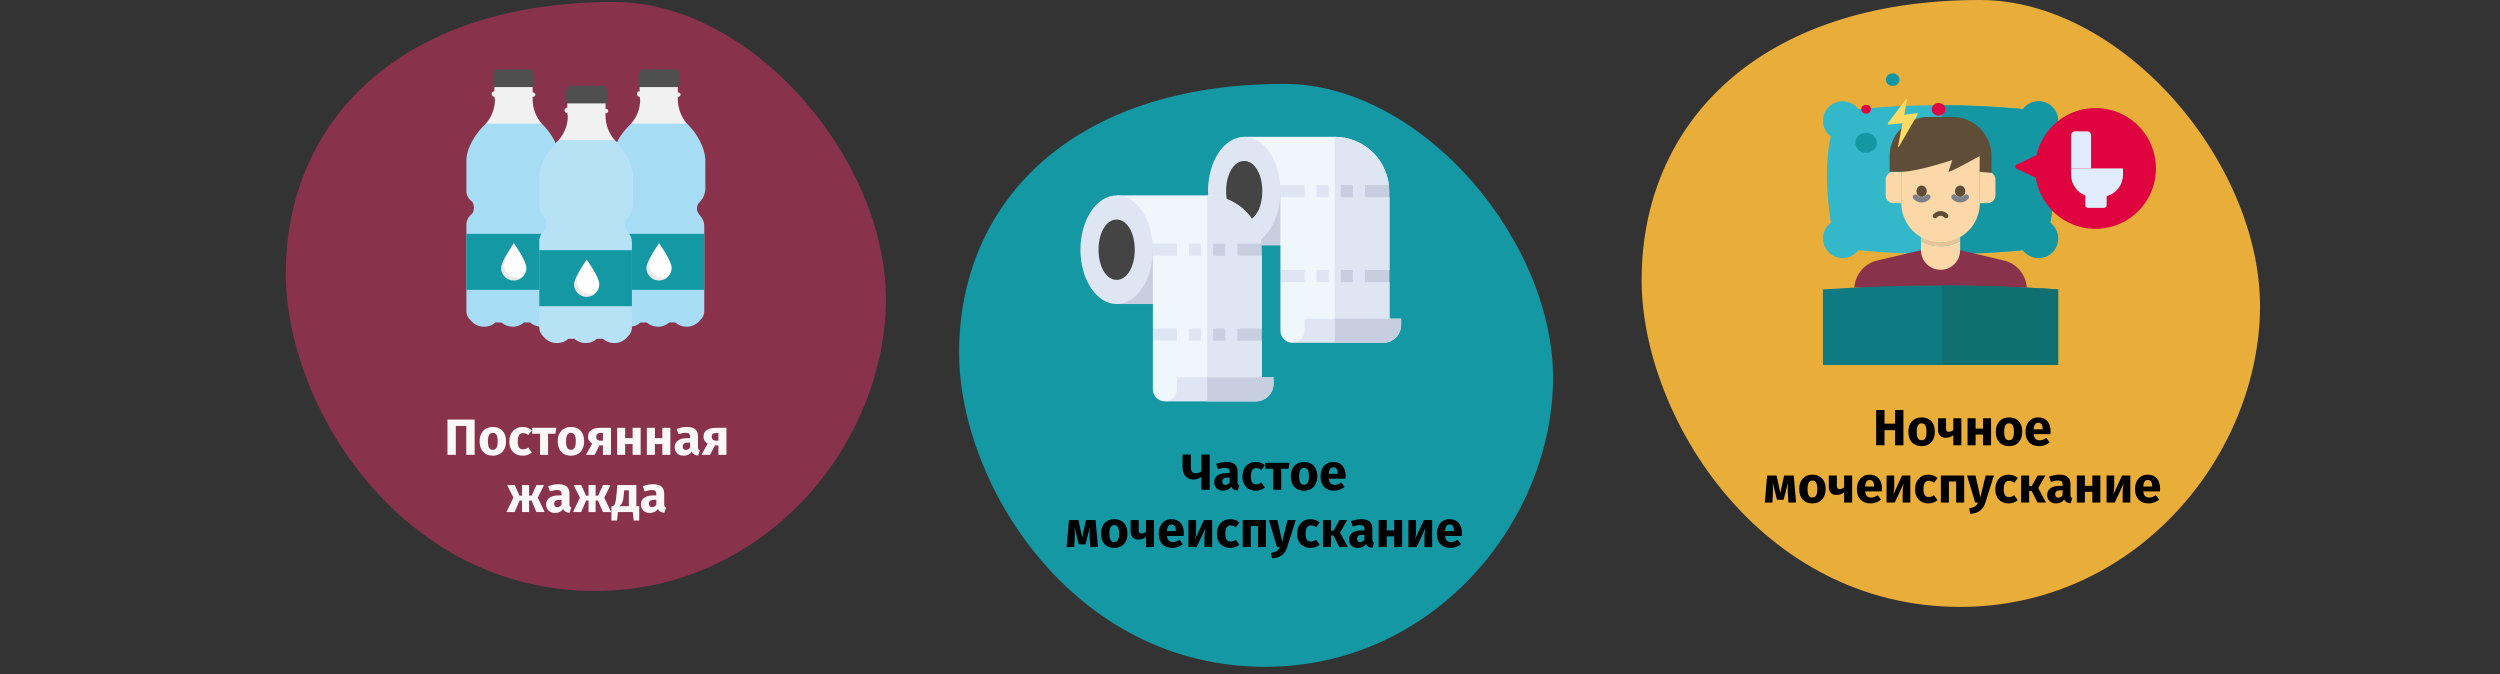 <?xml version="1.0" encoding="UTF-8"?>
<svg xmlns="http://www.w3.org/2000/svg" xmlns:xlink="http://www.w3.org/1999/xlink" width="786px" height="212px" viewBox="0 0 786 212" version="1.1">
  <rect x="0" y="0" width="786" height="212" fill="#333333" stroke="none"/>
  <title>diabetes-insipidus-symptome-ru</title>
  <g id="Page-1" stroke="none" stroke-width="1" fill="none" fill-rule="evenodd">
    <g id="vorlage" transform="translate(-123, -1515)">
      <g id="diabetes-insipidus-symptome-ru" transform="translate(123, 1515)">
        <rect id="Rectangle" x="0" y="0" width="786" height="211.681"></rect>
        <g id="Group" transform="translate(516.129, 0)" fill-rule="nonzero">
          <path d="M100.145,190.81 C154.253,190.81 192.874,145.043 194.389,98.732 C195.905,52.421 151.739,-3.99680289e-15 106.389,-3.99680289e-15 C36.849,-3.99680289e-15 0,38.808 0,88.012 C0,130.811 37.138,190.81 100.145,190.81 Z" id="Oval-Copy-4" fill="#E9AD3A"></path>
          <g transform="translate(57.008, 23.044)">
            <g id="Path" transform="translate(0, 8.785)">
              <g id="Group">
                <path d="M30.925,48.002 C29.432,47.969 27.939,47.924 26.446,47.865 C21.328,47.667 16.21,47.325 11.093,46.837 C9.646,48.766 7.207,49.674 4.851,49.161 C2.495,48.647 0.655,46.807 0.141,44.451 C-0.372,42.095 0.536,39.656 2.465,38.209 C1.022,28.219 0.621,18.917 2.465,11.093 C0.536,9.646 -0.372,7.207 0.141,4.851 C0.655,2.495 2.495,0.655 4.851,0.142 C7.207,-0.372 9.646,0.536 11.093,2.465 C28.309,0.822 45.643,0.822 62.86,2.465 C64.307,0.536 66.746,-0.372 69.102,0.141 C71.458,0.655 73.298,2.495 73.811,4.851 C74.325,7.207 73.417,9.646 71.487,11.093 C73.137,20.057 73.137,29.246 71.487,38.209 C73.417,39.656 74.325,42.095 73.811,44.451 C73.298,46.807 71.458,48.648 69.102,49.161 C66.746,49.674 64.307,48.766 62.86,46.837 C57.742,47.325 52.624,47.668 47.507,47.865 C46.014,47.923 44.521,47.969 43.028,48.002" id="Path" fill="#33B8CA"></path>
                <path d="M37.393,1.233 C45.892,1.246 54.381,1.657 62.86,2.465 C64.307,0.536 66.746,-0.372 69.102,0.141 C71.458,0.655 73.298,2.495 73.812,4.851 C74.325,7.207 73.417,9.646 71.488,11.093 C73.137,20.057 73.137,29.246 71.488,38.209 C73.417,39.656 74.325,42.095 73.812,44.451 C73.298,46.807 71.458,48.648 69.102,49.161 C66.746,49.674 64.307,48.766 62.86,46.837 C57.742,47.325 52.624,47.668 47.507,47.865 C46.014,47.923 38.886,47.824 37.393,47.856" id="Path" fill="#1497A3"></path>
                <path d="M49.302,17.256 L49.302,32.046 C49.302,38.853 43.783,44.371 36.976,44.371 C30.169,44.371 24.651,38.853 24.651,32.046 L24.651,18.276 L49.302,17.256 Z" id="Path" fill="#FCD8A9"></path>
                <path d="M43.139,42.722 L43.139,43.954 C39.325,46.154 34.628,46.154 30.814,43.954 L30.814,42.722 C34.628,44.922 39.325,44.922 43.139,42.722 L43.139,42.722 Z" id="Path" fill="#E9C497"></path>
                <path d="M43.139,41.779 L43.139,42.722 C39.325,44.922 34.628,44.922 30.814,42.722 L30.814,41.779 L43.139,41.779 Z" id="Path" fill="#FCD8A9"></path>
                <path d="M43.139,43.954 L43.139,53 L30.814,53 L30.814,43.954 C34.628,46.154 39.325,46.154 43.139,43.954 L43.139,43.954 Z" id="Path" fill="#FCD8A9"></path>
                <g transform="translate(9.874, 4.931)" id="Path">
                  <path d="M12.312,17.256 L14.777,17.256 L14.777,27.116 L12.312,27.116 C10.95,27.116 9.847,26.012 9.847,24.651 L9.847,19.721 C9.847,19.067 10.106,18.44 10.569,17.978 C11.031,17.515 11.658,17.256 12.312,17.256 Z" fill="#FCD8A9"></path>
                  <path d="M41.892,27.116 L39.427,27.116 L39.427,17.256 L41.892,17.256 C43.254,17.256 44.358,18.36 44.358,19.721 L44.358,24.651 C44.358,26.012 43.254,27.116 41.892,27.116 Z" fill="#FCD8A9"></path>
                  <path d="M14.777,17.256 C19.707,17.256 30.8,13.558 30.8,13.558 L29.567,17.256 C30.8,17.256 40.66,11.504 39.427,12.326 L39.427,17.256 L43.125,17.586 L43.125,12.325 C43.125,5.518 37.607,-2.39899859e-24 30.799,-2.39899859e-24 L23.404,-2.39899859e-24 C16.597,-2.39899859e-24 11.079,5.518 11.079,12.325 L11.079,17.255 L14.776,17.255" fill="#5F4D38"></path>
                  <path d="M0,53.662 C0.271,49.397 3.391,45.854 7.588,45.048 L16.572,42.934 L20.939,41.906 C20.939,45.31 23.698,48.069 27.102,48.069 C30.506,48.069 33.265,45.31 33.265,41.906 L37.633,42.934 L46.616,45.048 C50.813,45.854 53.933,49.397 54.204,53.662" fill="#88324C"></path>
                </g>
                <path d="M0,82.92 L0,59.162 C24.624,57.519 49.329,57.519 73.953,59.162 L73.953,82.92" id="Path" fill="#0E7A82"></path>
                <path d="M37.393,57.93 C49.586,57.939 61.773,58.35 73.953,59.162 L73.953,82.92 L37.393,82.92 L37.393,57.93 Z" id="Path" fill="#106F71"></path>
              </g>
              <g id="Group" transform="translate(60.421, 2.13)">
                <path d="M38.705,5.567 C33.812,0.672 26.643,-1.175 19.994,0.748 C13.345,2.67 8.267,8.058 6.741,14.809 L0.393,17.807 C0.153,17.92 0,18.162 0,18.428 C0,18.694 0.153,18.935 0.393,19.049 L6.5,21.933 C7.77,30.071 14.139,36.463 22.272,37.764 C30.405,39.064 38.45,34.976 42.194,27.64 C45.939,20.304 44.53,11.391 38.705,5.567 L38.705,5.567 Z" id="Path" fill="#DF0440"></path>
                <path d="M17.595,18.984 L17.595,21.011 C17.597,23.892 19.376,26.473 22.067,27.5 L22.067,30.55 C22.067,30.773 22.156,30.986 22.313,31.143 C22.47,31.3 22.684,31.389 22.906,31.389 L27.937,31.389 C28.16,31.389 28.373,31.3 28.53,31.143 C28.688,30.986 28.776,30.773 28.776,30.55 L28.776,27.716 C31.805,26.897 33.91,24.149 33.912,21.011 L33.912,18.984 L17.595,18.984 L17.595,18.984 Z" id="Path" fill="#E0EBFC"></path>
                <path d="M23.876,8.531 C23.876,8.213 23.75,7.908 23.525,7.683 C23.301,7.459 22.996,7.333 22.678,7.333 L18.793,7.333 C18.475,7.333 18.171,7.459 17.946,7.683 C17.721,7.908 17.595,8.213 17.595,8.531 L17.595,18.984 L23.876,18.984 L23.876,8.531 Z" id="Path" fill="#E0EBFC"></path>
              </g>
            </g>
            <path d="M36.977,43.311 C37.852,43.311 38.684,43.69 39.259,44.351 C39.524,44.66 39.49,45.125 39.183,45.393 C38.876,45.66 38.41,45.63 38.14,45.325 C37.847,44.988 37.423,44.795 36.976,44.795 C36.53,44.795 36.105,44.988 35.812,45.325 C35.639,45.528 35.37,45.622 35.108,45.571 C34.847,45.521 34.632,45.334 34.546,45.081 C34.461,44.829 34.517,44.55 34.694,44.351 C35.268,43.69 36.101,43.311 36.977,43.311 L36.977,43.311 Z" id="Path" fill="#5F4D38"></path>
            <ellipse id="Oval" fill="#5F4D38" cx="43.139" cy="37.073" rx="1.617" ry="1.788"></ellipse>
            <ellipse id="Oval-Copy" fill="#5F4D38" cx="31.012" cy="37.073" rx="1.617" ry="1.788"></ellipse>
            <path d="M31.012,40.623 C30.019,40.622 29.074,40.192 28.422,39.443 C28.224,39.216 28.163,38.901 28.26,38.617 C28.358,38.332 28.6,38.121 28.895,38.064 C29.19,38.006 29.494,38.11 29.691,38.337 C30.023,38.719 30.505,38.939 31.012,38.939 C31.519,38.939 32,38.719 32.332,38.337 C32.53,38.11 32.834,38.006 33.129,38.064 C33.424,38.121 33.666,38.332 33.763,38.617 C33.861,38.901 33.799,39.216 33.602,39.443 C32.95,40.192 32.005,40.622 31.012,40.623 L31.012,40.623 Z" id="Path-2" fill="#7C808B"></path>
            <path d="M43.139,40.623 C42.146,40.623 41.201,40.192 40.549,39.443 C40.352,39.216 40.29,38.901 40.388,38.617 C40.485,38.332 40.727,38.121 41.022,38.064 C41.317,38.006 41.621,38.11 41.819,38.337 C42.151,38.719 42.632,38.939 43.139,38.939 C43.646,38.939 44.128,38.719 44.46,38.337 C44.765,37.986 45.297,37.95 45.647,38.255 C45.998,38.561 46.035,39.092 45.729,39.443 C45.077,40.192 44.132,40.622 43.139,40.623 L43.139,40.623 Z" id="Path-3" fill="#7C808B"></path>
            <ellipse id="Oval-Copy-7" fill="#1497A3" cx="13.566" cy="21.856" rx="3.383" ry="3.148"></ellipse>
            <ellipse id="Oval-Copy-6" fill="#DE0540" cx="13.566" cy="11.307" rx="1.497" ry="1.393"></ellipse>
            <ellipse id="Oval-Copy-4-2" fill="#DE0540" cx="36.343" cy="11.33" rx="2.139" ry="1.99"></ellipse>
            <ellipse id="Oval-Copy-9" fill="#1497A3" cx="21.922" cy="1.99" rx="2.139" ry="1.99"></ellipse>
            <path d="M23.901,23.044 L29.736,12.998 C29.796,12.894 29.792,12.764 29.725,12.664 C29.658,12.563 29.539,12.51 29.42,12.526 L25.539,13.054 L26.466,8.186 C26.48,8.114 26.442,8.042 26.375,8.012 C26.308,7.982 26.229,8.002 26.185,8.061 L20.449,15.633 C20.373,15.733 20.363,15.869 20.425,15.979 C20.487,16.089 20.608,16.151 20.734,16.138 L25.012,15.688 L23.61,22.935 C23.595,23.01 23.637,23.085 23.709,23.112 C23.782,23.139 23.863,23.11 23.901,23.044 L23.901,23.044 Z" id="Path-Copy" fill="#FFDB64"></path>
          </g>
        </g>
        <g id="Group" transform="translate(301.537, 26.372)" fill-rule="nonzero">
          <path d="M96.189,183.273 C148.159,183.273 185.255,139.314 186.71,94.832 C188.166,50.35 145.745,0 102.186,0 C35.394,0 0,37.275 0,84.535 C0,125.644 35.67,183.273 96.189,183.273 Z" id="Oval-Copy-4-3" fill="#1398A4"></path>
          <g transform="translate(78.258, 16.648)">
            <polygon id="Path" fill="#C6CEDF" points="11.383 15.178 26.561 15.178 26.561 34.151 11.383 34.151"></polygon>
            <path d="M57.044,18.973 L53.123,17.075 L56.853,15.178 C55.868,6.529 48.547,-0.003 39.842,0 L11.383,0 L21.502,15.178 L26.561,17.075 L22.767,18.973 L22.767,41.866 L26.561,43.763 L22.767,45.661 L22.767,60.965 C22.773,63.058 24.468,64.754 26.561,64.76 C28.648,64.76 34.151,63.052 34.151,60.965 L57.044,60.965 L57.044,45.661 L53.123,43.763 L57.044,41.866 L57.044,18.973 Z" id="Path" fill="#EFF6FC"></path>
            <g transform="translate(0, -0)" fill="#DFE6F3">
              <polygon id="Path" points="34.151 41.866 37.945 41.866 37.945 45.661 34.151 45.661"></polygon>
              <polygon id="Path" points="34.151 15.178 37.945 15.178 37.945 18.973 34.151 18.973"></polygon>
              <polygon id="Path" points="30.356 15.178 21.502 15.178 22.767 17.075 22.767 18.973 30.356 18.973"></polygon>
              <polygon id="Path" points="22.767 41.866 30.356 41.866 30.356 45.661 22.767 45.661"></polygon>
              <path d="M57.044,45.661 L53.123,43.763 L57.044,41.866 L57.044,18.973 L53.123,17.075 L56.853,15.178 C55.868,6.529 48.547,-0.003 39.842,-1.77635684e-15 L39.842,60.965 L57.044,60.965 L57.044,45.661 Z" id="Path"></path>
              <ellipse id="Oval" cx="11.383" cy="17.075" rx="11.383" ry="17.075"></ellipse>
            </g>
            <path d="M11.383,26.562 C8.139,26.562 5.692,22.484 5.692,17.075 C5.692,11.667 8.139,7.589 11.383,7.589 C14.628,7.589 17.075,11.667 17.075,17.075 C17.075,22.484 14.628,26.562 11.383,26.562 Z" id="Path" fill="#454444"></path>
            <path d="M39.842,57.171 L30.356,57.171 L30.356,60.965 C30.35,63.058 28.655,64.754 26.561,64.76 L55.147,64.76 C56.643,64.755 58.075,64.149 59.121,63.079 C60.167,62.009 60.74,60.564 60.712,59.068 L60.712,57.171 L39.842,57.171 Z" id="Path" fill="#DFE6F3"></path>
            <path d="M60.712,59.068 L60.712,57.171 L39.842,57.171 L39.842,64.76 L55.146,64.76 C56.643,64.755 58.075,64.149 59.121,63.079 C60.167,62.009 60.74,60.564 60.712,59.068 Z" id="Path" fill="#C6CEDF"></path>
            <polygon id="Path" fill="#C6CEDF" points="49.328 41.866 57.044 41.866 57.044 45.661 49.328 45.661"></polygon>
            <path d="M56.853,15.178 L49.328,15.178 L49.328,18.973 L57.044,18.973 L57.044,17.075 C57.016,16.44 56.953,15.806 56.853,15.178 L56.853,15.178 Z" id="Path" fill="#C6CEDF"></path>
            <polygon id="Path" fill="#C6CEDF" points="41.739 41.866 45.535 41.866 45.535 45.661 41.739 45.661"></polygon>
            <polygon id="Path" fill="#C6CEDF" points="41.739 15.178 45.535 15.178 45.535 18.973 41.739 18.973"></polygon>
          </g>
          <g transform="translate(38.153, 35.064)">
            <polygon id="Path" fill="#C6CEDF" points="11.383 15.178 26.561 15.178 26.561 34.15 11.383 34.15"></polygon>
            <path d="M57.044,18.972 L53.123,17.075 L56.853,15.178 C55.868,6.529 48.547,-0.003 39.842,-3.55271368e-15 L11.383,-3.55271368e-15 L21.502,15.178 L26.561,17.075 L22.767,18.972 L22.767,41.866 L26.561,43.763 L22.767,45.66 L22.767,60.965 C22.773,63.058 24.468,64.753 26.561,64.759 C28.648,64.759 34.151,63.052 34.151,60.965 L57.044,60.965 L57.044,45.66 L53.123,43.763 L57.044,41.866 L57.044,18.972 Z" id="Path" fill="#EFF6FC"></path>
            <g transform="translate(0, -0)" fill="#DFE6F3">
              <polygon id="Path" points="34.151 41.866 37.945 41.866 37.945 45.66 34.151 45.66"></polygon>
              <polygon id="Path" points="34.151 15.178 37.945 15.178 37.945 18.972 34.151 18.972"></polygon>
              <polygon id="Path" points="30.356 15.178 21.502 15.178 22.767 17.075 22.767 18.972 30.356 18.972"></polygon>
              <polygon id="Path" points="22.767 41.866 30.356 41.866 30.356 45.66 22.767 45.66"></polygon>
              <path d="M57.044,45.66 L53.123,43.763 L57.044,41.866 L57.044,18.972 L53.123,17.075 L56.853,15.178 C55.868,6.529 48.547,-0.003 39.842,0 L39.842,60.965 L57.044,60.965 L57.044,45.66 Z" id="Path"></path>
              <ellipse id="Oval" cx="11.383" cy="17.075" rx="11.383" ry="17.075"></ellipse>
            </g>
            <path d="M11.383,26.561 C8.139,26.561 5.692,22.484 5.692,17.075 C5.692,11.667 8.139,7.589 11.383,7.589 C14.628,7.589 17.075,11.667 17.075,17.075 C17.075,22.484 14.628,26.561 11.383,26.561 Z" id="Path" fill="#454444"></path>
            <path d="M39.842,57.17 L30.356,57.17 L30.356,60.965 C30.35,63.058 28.655,64.753 26.561,64.759 L55.147,64.759 C56.643,64.754 58.075,64.149 59.121,63.079 C60.167,62.009 60.74,60.564 60.712,59.068 L60.712,57.17 L39.842,57.17 Z" id="Path" fill="#DFE6F3"></path>
            <path d="M60.712,59.068 L60.712,57.17 L39.842,57.17 L39.842,64.759 L55.146,64.759 C56.643,64.754 58.075,64.149 59.121,63.079 C60.167,62.009 60.74,60.564 60.712,59.068 Z" id="Path" fill="#C6CEDF"></path>
            <polygon id="Path" fill="#C6CEDF" points="49.328 41.866 57.044 41.866 57.044 45.66 49.328 45.66"></polygon>
            <path d="M56.853,15.178 L49.328,15.178 L49.328,18.972 L57.044,18.972 L57.044,17.075 C57.016,16.44 56.953,15.806 56.853,15.178 Z" id="Path" fill="#C6CEDF"></path>
            <polygon id="Path" fill="#C6CEDF" points="41.74 41.866 45.535 41.866 45.535 45.66 41.74 45.66"></polygon>
            <polygon id="Path" fill="#C6CEDF" points="41.74 15.178 45.535 15.178 45.535 18.972 41.74 18.972"></polygon>
          </g>
        </g>
        <g id="Group" transform="translate(89.853, 0.619)" fill-rule="nonzero">
          <path d="M97.186,185.174 C149.696,185.174 187.177,140.76 188.648,95.816 C190.119,50.873 147.257,-2.88657986e-15 103.246,-2.88657986e-15 C35.761,-2.88657986e-15 0,37.661 0,85.413 C0,126.947 36.04,185.174 97.186,185.174 Z" id="Oval-Copy-4-4" fill="#88324C"></path>
          <g transform="translate(56.778, 21.17)">
            <g id="water">
              <path d="M27.601,41.824 C28.79,40.667 29.461,39.08 29.463,37.421 L29.463,28.785 C29.463,24.552 26.584,19.811 23.706,17.102 C22.69,16.256 7.112,16.255 6.096,17.102 C3.217,19.811 0,24.383 0,28.786 L0,38.437 C0.098,39.737 0.784,40.922 1.863,41.654 L1.863,41.654 C2.54,42.804 2.54,44.23 1.863,45.38 L1.863,45.38 C0.784,46.112 0.098,47.296 0,48.597 L0,76.197 C0.036,77.169 0.463,78.085 1.185,78.737 C2.211,80.139 3.851,80.959 5.588,80.939 C6.903,80.958 8.175,80.473 9.144,79.584 L11.006,79.584 C11.991,80.446 13.253,80.927 14.562,80.939 C15.877,80.958 17.149,80.473 18.118,79.584 L19.98,79.584 C20.965,80.446 22.227,80.927 23.536,80.939 C25.273,80.959 26.913,80.139 27.939,78.737 C28.661,78.085 29.088,77.169 29.124,76.197 L29.124,48.935 C29.041,48.007 28.688,47.124 28.108,46.395 L27.6,45.718 C26.584,44.619 26.584,42.923 27.6,41.823 L27.601,41.824 Z" id="Path-4" fill="#A7DCF5"></path>
              <path d="M8.805,8.636 L8.805,8.636 L8.975,9.652 C8.942,12.401 7.92,15.046 6.096,17.102 L23.706,17.102 C21.898,15.036 20.878,12.397 20.828,9.652 L20.828,8.636 L20.997,8.636 C21.371,8.636 21.674,8.333 21.674,7.959 C21.674,7.585 21.371,7.281 20.997,7.281 L20.828,7.281 L20.828,5.418 L8.805,5.418 L8.805,6.942 L8.636,6.942 C8.273,6.967 7.983,7.256 7.959,7.62 C7.959,8.297 8.297,8.636 8.805,8.636 Z" id="Path-5" fill="#F1F1F1"></path>
              <path d="M19.642,-3.55271368e-15 L10.16,-3.55271368e-15 C9.226,0.002 8.469,0.759 8.467,1.693 L8.467,5.588 L21.335,5.588 L21.335,1.693 C21.334,0.759 20.577,0.002 19.642,-3.55271368e-15 L19.642,-3.55271368e-15 Z" id="Path-6" fill="#504F4F"></path>
              <rect id="SVGCleanerId_0" fill="#1398A4" x="0" y="51.729" width="29.127" height="17.61"></rect>
              <path d="M18.869,62.442 C18.869,64.633 17.093,66.41 14.901,66.41 C12.71,66.41 10.933,64.633 10.933,62.442 C10.933,60.305 14.901,54.658 14.901,54.658 C14.901,54.658 18.869,60.153 18.869,62.442 Z" id="Path-7" fill="#FFFFFF"></path>
              <path d="M15.817,65.494 C13.642,65.455 11.887,63.701 11.849,61.526 C11.849,60 13.833,56.642 15.054,54.811 C15.013,54.812 14.974,54.796 14.945,54.767 C14.916,54.738 14.9,54.699 14.901,54.658 C14.901,54.658 10.933,60.305 10.933,62.442 C10.972,64.617 12.726,66.371 14.901,66.41 C16.185,66.431 17.392,65.799 18.106,64.731 C17.484,65.295 16.653,65.572 15.817,65.494 L15.817,65.494 Z" id="Path-8" fill="#221E20" opacity="0.1"></path>
            </g>
            <g id="water-2" transform="translate(45.664, 0)">
              <path d="M27.601,41.824 C28.79,40.667 29.461,39.08 29.463,37.421 L29.463,28.785 C29.463,24.552 26.585,19.811 23.706,17.102 C22.69,16.256 7.112,16.255 6.096,17.102 C3.217,19.811 -3.04040088e-23,24.383 -3.04040088e-23,28.786 L-3.04040088e-23,38.437 C0.098,39.737 0.784,40.922 1.863,41.654 L1.863,41.654 C2.54,42.804 2.54,44.23 1.863,45.38 L1.863,45.38 C0.783,46.112 0.098,47.296 -3.04040088e-23,48.597 L-3.04040088e-23,76.197 C0.036,77.169 0.463,78.085 1.185,78.737 C2.211,80.139 3.851,80.959 5.588,80.939 C6.903,80.958 8.175,80.473 9.144,79.584 L11.006,79.584 C11.991,80.446 13.253,80.927 14.562,80.939 C15.877,80.958 17.149,80.473 18.118,79.584 L19.98,79.584 C20.965,80.446 22.227,80.927 23.536,80.939 C25.273,80.959 26.913,80.139 27.939,78.737 C28.661,78.085 29.088,77.169 29.124,76.197 L29.124,48.935 C29.041,48.007 28.688,47.124 28.108,46.395 L27.6,45.718 C26.584,44.618 26.584,42.923 27.6,41.823 L27.601,41.824 Z" id="Path-9" fill="#A7DCF5"></path>
              <path d="M8.805,8.636 L8.805,8.636 L8.975,9.652 C8.942,12.401 7.921,15.046 6.096,17.102 L23.706,17.102 C21.898,15.036 20.878,12.397 20.828,9.652 L20.828,8.636 L20.997,8.636 C21.371,8.636 21.675,8.333 21.675,7.959 C21.675,7.585 21.371,7.281 20.997,7.281 L20.828,7.281 L20.828,5.418 L8.805,5.418 L8.805,6.942 L8.636,6.942 C8.273,6.967 7.983,7.256 7.959,7.62 C7.959,8.297 8.297,8.636 8.805,8.636 Z" id="Path-10" fill="#F1F1F1"></path>
              <path d="M19.642,-3.55271368e-15 L10.16,-3.55271368e-15 C9.226,0.002 8.469,0.759 8.467,1.693 L8.467,5.588 L21.336,5.588 L21.336,1.693 C21.334,0.759 20.577,0.002 19.642,-3.55271368e-15 L19.642,-3.55271368e-15 Z" id="Path-11" fill="#504F4F"></path>
              <rect id="SVGCleanerId_0-2" fill="#1398A4" x="0" y="51.729" width="29.127" height="17.61"></rect>
              <path d="M18.869,62.442 C18.869,64.633 17.093,66.41 14.901,66.41 C12.71,66.41 10.933,64.633 10.933,62.442 C10.933,60.305 14.901,54.658 14.901,54.658 C14.901,54.658 18.869,60.153 18.869,62.442 Z" id="Path-12" fill="#FFFFFF"></path>
              <path d="M15.817,65.494 C13.642,65.455 11.887,63.701 11.849,61.526 C11.849,60 13.833,56.642 15.054,54.811 C15.013,54.812 14.974,54.796 14.945,54.767 C14.916,54.738 14.9,54.699 14.901,54.658 C14.901,54.658 10.933,60.305 10.933,62.442 C10.972,64.617 12.726,66.371 14.901,66.41 C16.185,66.431 17.392,65.799 18.106,64.731 C17.484,65.295 16.653,65.572 15.817,65.494 Z" id="Path-13" fill="#221E20" opacity="0.1"></path>
            </g>
            <g id="water-3" transform="translate(22.92, 5.138)">
              <path d="M27.601,41.824 C28.79,40.667 29.461,39.08 29.463,37.421 L29.463,28.785 C29.463,24.552 26.585,19.811 23.706,17.102 C22.69,16.255 7.112,16.255 6.096,17.102 C3.217,19.811 -3.04040088e-23,24.383 -3.04040088e-23,28.786 L-3.04040088e-23,38.437 C0.098,39.738 0.784,40.922 1.863,41.654 L1.863,41.654 C2.54,42.804 2.54,44.23 1.863,45.38 L1.863,45.38 C0.783,46.112 0.098,47.297 -3.04040088e-23,48.597 L-3.04040088e-23,76.197 C0.036,77.169 0.463,78.085 1.185,78.737 C2.211,80.139 3.851,80.959 5.588,80.939 C6.903,80.958 8.175,80.473 9.144,79.584 L11.006,79.584 C11.991,80.447 13.253,80.927 14.562,80.939 C15.877,80.958 17.149,80.473 18.118,79.584 L19.98,79.584 C20.965,80.447 22.227,80.927 23.536,80.939 C25.273,80.959 26.913,80.139 27.939,78.737 C28.661,78.085 29.088,77.169 29.124,76.197 L29.124,48.935 C29.041,48.007 28.688,47.124 28.108,46.395 L27.6,45.718 C26.584,44.618 26.584,42.923 27.6,41.823 L27.601,41.824 Z" id="Path-14" fill="#B7E1F5"></path>
              <path d="M8.805,8.636 L8.805,8.636 L8.975,9.652 C8.942,12.4 7.921,15.045 6.096,17.102 L23.706,17.102 C21.898,15.036 20.878,12.397 20.828,9.652 L20.828,8.636 L20.997,8.636 C21.241,8.639 21.468,8.51 21.591,8.299 C21.714,8.089 21.714,7.828 21.591,7.617 C21.468,7.406 21.241,7.278 20.997,7.281 L20.828,7.281 L20.828,5.418 L8.805,5.418 L8.805,6.942 L8.636,6.942 C8.273,6.967 7.983,7.256 7.959,7.62 C7.959,8.297 8.297,8.636 8.805,8.636 Z" id="Path-15" fill="#F1F1F1"></path>
              <path d="M19.642,0 L10.16,0 C9.226,0.002 8.469,0.759 8.467,1.693 L8.467,5.588 L21.336,5.588 L21.336,1.693 C21.334,0.759 20.577,0.002 19.642,0 L19.642,0 Z" id="Path-16" fill="#504F4F"></path>
              <rect id="SVGCleanerId_0-3" fill="#1398A4" x="0" y="51.729" width="29.127" height="17.61"></rect>
              <path d="M18.869,62.442 C18.869,64.633 17.093,66.409 14.901,66.409 C12.71,66.409 10.933,64.633 10.933,62.442 C10.933,60.305 14.901,54.658 14.901,54.658 C14.901,54.658 18.869,60.152 18.869,62.442 Z" id="Path-17" fill="#FFFFFF"></path>
              <path d="M15.817,65.494 C13.642,65.455 11.887,63.701 11.849,61.526 C11.849,60 13.833,56.642 15.054,54.811 C15.013,54.812 14.974,54.796 14.945,54.767 C14.916,54.738 14.9,54.699 14.901,54.658 C14.901,54.658 10.933,60.305 10.933,62.442 C10.972,64.617 12.726,66.371 14.901,66.409 C16.185,66.431 17.392,65.799 18.106,64.731 C17.484,65.295 16.653,65.571 15.817,65.494 Z" id="Path-18" fill="#221E20" opacity="0.1"></path>
            </g>
          </g>
        </g>
        <g id="Постоянная-жажда" transform="translate(140.684, 131.912)" fill="#FCF8F8" fill-rule="nonzero">
          <polygon id="Path" points="8.544 0 0 0 0 11.088 2.624 11.088 2.624 2.016 5.92 2.016 5.92 11.088 8.544 11.088"></polygon>
          <path d="M14.256,2.32 C11.664,2.32 10.096,4.112 10.096,6.832 C10.096,9.696 11.68,11.36 14.256,11.36 C16.848,11.36 18.416,9.568 18.416,6.848 C18.416,3.984 16.848,2.32 14.256,2.32 Z M14.256,4.176 C15.28,4.176 15.792,4.96 15.792,6.848 C15.792,8.688 15.28,9.504 14.256,9.504 C13.232,9.504 12.72,8.72 12.72,6.832 C12.72,4.992 13.232,4.176 14.256,4.176 Z" id="Shape"></path>
          <path d="M23.6,2.32 C21.056,2.32 19.44,4.208 19.44,6.912 C19.44,9.6 21.04,11.36 23.648,11.36 C24.816,11.36 25.728,10.976 26.512,10.352 L25.408,8.784 C24.8,9.168 24.384,9.36 23.776,9.36 C22.768,9.36 22.096,8.784 22.096,6.896 C22.096,4.992 22.72,4.256 23.808,4.256 C24.384,4.256 24.88,4.448 25.424,4.864 L26.512,3.36 C25.696,2.672 24.784,2.32 23.6,2.32 Z" id="Path"></path>
          <polygon id="Path" points="34.24 2.592 26.624 2.592 26.624 4.464 29.104 4.464 29.104 11.088 31.632 11.088 31.632 4.464 33.936 4.464"></polygon>
          <path d="M38.816,2.32 C36.224,2.32 34.656,4.112 34.656,6.832 C34.656,9.696 36.24,11.36 38.816,11.36 C41.408,11.36 42.976,9.568 42.976,6.848 C42.976,3.984 41.408,2.32 38.816,2.32 Z M38.816,4.176 C39.84,4.176 40.352,4.96 40.352,6.848 C40.352,8.688 39.84,9.504 38.816,9.504 C37.792,9.504 37.28,8.72 37.28,6.832 C37.28,4.992 37.792,4.176 38.816,4.176 Z" id="Shape"></path>
          <path d="M48.16,2.592 C45.584,2.592 44.192,3.536 44.192,5.36 C44.192,6.368 44.688,7.104 45.504,7.536 L43.552,11.088 L46.256,11.088 L47.792,8.128 L48.88,8.128 L48.88,11.088 L51.408,11.088 L51.408,2.592 L48.16,2.592 Z M48.096,6.624 C47.168,6.624 46.768,6.144 46.768,5.376 C46.768,4.656 47.216,4.208 48.144,4.208 L48.88,4.208 L48.88,6.624 L48.096,6.624 Z" id="Shape"></path>
          <polygon id="Path" points="58.208 11.088 60.736 11.088 60.736 2.592 58.208 2.592 58.208 5.84 55.872 5.84 55.872 2.592 53.344 2.592 53.344 11.088 55.872 11.088 55.872 7.712 58.208 7.712"></polygon>
          <polygon id="Path" points="67.552 11.088 70.08 11.088 70.08 2.592 67.552 2.592 67.552 5.84 65.216 5.84 65.216 2.592 62.688 2.592 62.688 11.088 65.216 11.088 65.216 7.712 67.552 7.712"></polygon>
          <path d="M78.768,8.624 L78.768,5.328 C78.768,3.36 77.712,2.32 75.248,2.32 C74.288,2.32 73.12,2.544 72.048,2.944 L72.624,4.608 C73.472,4.32 74.304,4.16 74.848,4.16 C75.888,4.16 76.288,4.464 76.288,5.472 L76.288,5.84 L75.424,5.84 C72.864,5.84 71.44,6.848 71.44,8.704 C71.44,10.256 72.512,11.36 74.208,11.36 C75.216,11.36 76.16,11.024 76.768,10.096 C77.168,10.928 77.824,11.232 78.816,11.312 L79.344,9.664 C78.944,9.52 78.768,9.28 78.768,8.624 Z M74.944,9.552 C74.32,9.552 73.968,9.152 73.968,8.48 C73.968,7.632 74.512,7.232 75.664,7.232 L76.288,7.232 L76.288,8.752 C75.984,9.248 75.52,9.552 74.944,9.552 Z" id="Shape"></path>
          <path d="M84.464,2.592 C81.888,2.592 80.496,3.536 80.496,5.36 C80.496,6.368 80.992,7.104 81.808,7.536 L79.856,11.088 L82.56,11.088 L84.096,8.128 L85.184,8.128 L85.184,11.088 L87.712,11.088 L87.712,2.592 L84.464,2.592 Z M84.4,6.624 C83.472,6.624 83.072,6.144 83.072,5.376 C83.072,4.656 83.52,4.208 84.448,4.208 L85.184,4.208 L85.184,6.624 L84.4,6.624 Z" id="Shape"></path>
          <polygon id="Path" points="30.352 20.592 27.968 20.592 26.464 23.936 25.664 23.936 25.664 20.592 23.44 20.592 23.44 23.936 22.656 23.936 21.152 20.592 18.752 20.592 20.72 24.544 18.56 29.088 21.12 29.088 22.688 25.456 23.44 25.456 23.44 29.088 25.664 29.088 25.664 25.456 26.416 25.456 27.968 29.088 30.544 29.088 28.4 24.544"></polygon>
          <path d="M38.352,26.624 L38.352,23.328 C38.352,21.36 37.296,20.32 34.832,20.32 C33.872,20.32 32.704,20.544 31.632,20.944 L32.208,22.608 C33.056,22.32 33.888,22.16 34.432,22.16 C35.472,22.16 35.872,22.464 35.872,23.472 L35.872,23.84 L35.008,23.84 C32.448,23.84 31.024,24.848 31.024,26.704 C31.024,28.256 32.096,29.36 33.792,29.36 C34.8,29.36 35.744,29.024 36.352,28.096 C36.752,28.928 37.408,29.232 38.4,29.312 L38.928,27.664 C38.528,27.52 38.352,27.28 38.352,26.624 Z M34.528,27.552 C33.904,27.552 33.552,27.152 33.552,26.48 C33.552,25.632 34.096,25.232 35.248,25.232 L35.872,25.232 L35.872,26.752 C35.568,27.248 35.104,27.552 34.528,27.552 Z" id="Shape"></path>
          <polygon id="Path" points="51.264 20.592 48.88 20.592 47.376 23.936 46.576 23.936 46.576 20.592 44.352 20.592 44.352 23.936 43.568 23.936 42.064 20.592 39.664 20.592 41.632 24.544 39.472 29.088 42.032 29.088 43.6 25.456 44.352 25.456 44.352 29.088 46.576 29.088 46.576 25.456 47.328 25.456 48.88 29.088 51.456 29.088 49.312 24.544"></polygon>
          <path d="M59.392,27.232 L59.392,20.592 L53.392,20.592 L53.152,23.472 C52.912,26.384 52.576,26.864 52.08,27.232 L51.552,27.232 L51.552,31.744 L53.296,31.744 L53.584,29.088 L58.256,29.088 L58.544,31.744 L60.288,31.744 L60.288,27.232 L59.392,27.232 Z M57.024,27.232 L53.968,27.232 C54.896,26.704 55.264,25.792 55.472,23.248 L55.552,22.256 L57.024,22.256 L57.024,27.232 Z" id="Shape"></path>
          <path d="M68.144,26.624 L68.144,23.328 C68.144,21.36 67.088,20.32 64.624,20.32 C63.664,20.32 62.496,20.544 61.424,20.944 L62,22.608 C62.848,22.32 63.68,22.16 64.224,22.16 C65.264,22.16 65.664,22.464 65.664,23.472 L65.664,23.84 L64.8,23.84 C62.24,23.84 60.816,24.848 60.816,26.704 C60.816,28.256 61.888,29.36 63.584,29.36 C64.592,29.36 65.536,29.024 66.144,28.096 C66.544,28.928 67.2,29.232 68.192,29.312 L68.72,27.664 C68.32,27.52 68.144,27.28 68.144,26.624 Z M64.32,27.552 C63.696,27.552 63.344,27.152 63.344,26.48 C63.344,25.632 63.888,25.232 65.04,25.232 L65.664,25.232 L65.664,26.752 C65.36,27.248 64.896,27.552 64.32,27.552 Z" id="Shape"></path>
        </g>
        <g id="Частое-мочеиспускани" transform="translate(335.364, 142.912)" fill="#000000" fill-rule="nonzero">
          <path d="M42.344,0 L42.344,5.264 C41.944,5.648 41.432,5.888 40.632,5.888 C39.528,5.888 39.032,5.312 39.032,4 L39.032,0 L36.44,0 L36.44,4.032 C36.44,6.368 37.72,7.84 39.88,7.84 C40.872,7.84 41.608,7.568 42.344,6.992 L42.344,11.088 L44.968,11.088 L44.968,0 L42.344,0 Z" id="Path"></path>
          <path d="M53.72,8.624 L53.72,5.328 C53.72,3.36 52.664,2.32 50.2,2.32 C49.24,2.32 48.072,2.544 47,2.944 L47.576,4.608 C48.424,4.32 49.256,4.16 49.8,4.16 C50.84,4.16 51.24,4.464 51.24,5.472 L51.24,5.84 L50.376,5.84 C47.816,5.84 46.392,6.848 46.392,8.704 C46.392,10.256 47.464,11.36 49.16,11.36 C50.168,11.36 51.112,11.024 51.72,10.096 C52.12,10.928 52.776,11.232 53.768,11.312 L54.296,9.664 C53.896,9.52 53.72,9.28 53.72,8.624 Z M49.896,9.552 C49.272,9.552 48.92,9.152 48.92,8.48 C48.92,7.632 49.464,7.232 50.616,7.232 L51.24,7.232 L51.24,8.752 C50.936,9.248 50.472,9.552 49.896,9.552 Z" id="Shape"></path>
          <path d="M59.416,2.32 C56.872,2.32 55.256,4.208 55.256,6.912 C55.256,9.6 56.856,11.36 59.464,11.36 C60.632,11.36 61.544,10.976 62.328,10.352 L61.224,8.784 C60.616,9.168 60.2,9.36 59.592,9.36 C58.584,9.36 57.912,8.784 57.912,6.896 C57.912,4.992 58.536,4.256 59.624,4.256 C60.2,4.256 60.696,4.448 61.24,4.864 L62.328,3.36 C61.512,2.672 60.6,2.32 59.416,2.32 Z" id="Path"></path>
          <polygon id="Path" points="70.056 2.592 62.44 2.592 62.44 4.464 64.92 4.464 64.92 11.088 67.448 11.088 67.448 4.464 69.752 4.464"></polygon>
          <path d="M74.632,2.32 C72.04,2.32 70.472,4.112 70.472,6.832 C70.472,9.696 72.056,11.36 74.632,11.36 C77.224,11.36 78.792,9.568 78.792,6.848 C78.792,3.984 77.224,2.32 74.632,2.32 Z M74.632,4.176 C75.656,4.176 76.168,4.96 76.168,6.848 C76.168,8.688 75.656,9.504 74.632,9.504 C73.608,9.504 73.096,8.72 73.096,6.832 C73.096,4.992 73.608,4.176 74.632,4.176 Z" id="Shape"></path>
          <path d="M87.704,6.672 C87.704,3.92 86.216,2.32 83.784,2.32 C81.208,2.32 79.816,4.336 79.816,6.88 C79.816,9.536 81.256,11.36 84.088,11.36 C85.464,11.36 86.552,10.848 87.4,10.176 L86.36,8.768 C85.624,9.28 85.016,9.52 84.328,9.52 C83.288,9.52 82.568,9.104 82.408,7.584 L87.656,7.584 C87.688,7.328 87.704,6.944 87.704,6.672 Z M85.224,6.064 L82.392,6.064 C82.52,4.528 83,4 83.848,4 C84.856,4 85.208,4.8 85.224,5.952 L85.224,6.064 Z" id="Shape"></path>
          <path d="M9.088,20.592 L6.064,20.592 L4.864,26.064 L3.696,20.592 L0.72,20.592 L-5.68434189e-14,29.088 L2.384,29.088 L2.528,26.048 C2.576,24.96 2.576,23.952 2.48,22.816 L3.808,28.224 L5.904,28.224 L7.28,22.8 C7.2,24.048 7.168,24.96 7.232,26.048 L7.424,29.088 L9.824,29.088 L9.088,20.592 Z" id="Path"></path>
          <path d="M14.96,20.32 C12.368,20.32 10.8,22.112 10.8,24.832 C10.8,27.696 12.384,29.36 14.96,29.36 C17.552,29.36 19.12,27.568 19.12,24.848 C19.12,21.984 17.552,20.32 14.96,20.32 Z M14.96,22.176 C15.984,22.176 16.496,22.96 16.496,24.848 C16.496,26.688 15.984,27.504 14.96,27.504 C13.936,27.504 13.424,26.72 13.424,24.832 C13.424,22.992 13.936,22.176 14.96,22.176 Z" id="Shape"></path>
          <path d="M24.928,20.592 L24.928,24.304 C24.576,24.624 24.016,24.848 23.504,24.848 C22.96,24.848 22.64,24.576 22.64,23.76 L22.64,20.592 L20.112,20.592 L20.112,24.08 C20.112,25.68 20.88,26.72 22.56,26.72 C23.488,26.72 24.336,26.4 24.928,25.904 L24.928,29.088 L27.456,29.088 L27.456,20.592 L24.928,20.592 Z" id="Path"></path>
          <path d="M36.832,24.672 C36.832,21.92 35.344,20.32 32.912,20.32 C30.336,20.32 28.944,22.336 28.944,24.88 C28.944,27.536 30.384,29.36 33.216,29.36 C34.592,29.36 35.68,28.848 36.528,28.176 L35.488,26.768 C34.752,27.28 34.144,27.52 33.456,27.52 C32.416,27.52 31.696,27.104 31.536,25.584 L36.784,25.584 C36.816,25.328 36.832,24.944 36.832,24.672 Z M34.352,24.064 L31.52,24.064 C31.648,22.528 32.128,22 32.976,22 C33.984,22 34.336,22.8 34.352,23.952 L34.352,24.064 Z" id="Shape"></path>
          <path d="M45.744,20.592 L43.136,20.592 L40.336,26.672 C40.512,26.048 40.688,24.88 40.688,23.664 L40.688,20.592 L38.272,20.592 L38.272,29.088 L40.848,29.088 L43.68,23.024 C43.52,23.648 43.328,24.752 43.328,26.064 L43.328,29.088 L45.744,29.088 L45.744,20.592 Z" id="Path"></path>
          <path d="M51.376,20.32 C48.832,20.32 47.216,22.208 47.216,24.912 C47.216,27.6 48.816,29.36 51.424,29.36 C52.592,29.36 53.504,28.976 54.288,28.352 L53.184,26.784 C52.576,27.168 52.16,27.36 51.552,27.36 C50.544,27.36 49.872,26.784 49.872,24.896 C49.872,22.992 50.496,22.256 51.584,22.256 C52.16,22.256 52.656,22.448 53.2,22.864 L54.288,21.36 C53.472,20.672 52.56,20.32 51.376,20.32 Z" id="Path"></path>
          <polygon id="Path" points="60.144 29.088 62.672 29.088 62.672 20.592 55.344 20.592 55.344 29.088 57.872 29.088 57.872 22.464 60.144 22.464"></polygon>
          <path d="M72.032,20.592 L69.424,20.592 L67.76,27.472 L66.24,20.592 L63.552,20.592 L66.144,29.088 L67.008,29.088 C66.544,30.176 65.936,30.656 64.272,30.864 L64.544,32.64 C67.216,32.496 68.656,31.248 69.328,29.104 L72.032,20.592 Z" id="Path"></path>
          <path d="M76.608,20.32 C74.064,20.32 72.448,22.208 72.448,24.912 C72.448,27.6 74.048,29.36 76.656,29.36 C77.824,29.36 78.736,28.976 79.52,28.352 L78.416,26.784 C77.808,27.168 77.392,27.36 76.784,27.36 C75.776,27.36 75.104,26.784 75.104,24.896 C75.104,22.992 75.728,22.256 76.816,22.256 C77.392,22.256 77.888,22.448 78.432,22.864 L79.52,21.36 C78.704,20.672 77.792,20.32 76.608,20.32 Z" id="Path"></path>
          <polygon id="Path" points="88.192 20.592 85.76 20.592 83.936 23.904 83.104 23.904 83.104 20.592 80.576 20.592 80.576 29.088 83.104 29.088 83.104 25.44 83.872 25.44 85.728 29.088 88.4 29.088 85.952 24.528"></polygon>
          <path d="M96.096,26.624 L96.096,23.328 C96.096,21.36 95.04,20.32 92.576,20.32 C91.616,20.32 90.448,20.544 89.376,20.944 L89.952,22.608 C90.8,22.32 91.632,22.16 92.176,22.16 C93.216,22.16 93.616,22.464 93.616,23.472 L93.616,23.84 L92.752,23.84 C90.192,23.84 88.768,24.848 88.768,26.704 C88.768,28.256 89.84,29.36 91.536,29.36 C92.544,29.36 93.488,29.024 94.096,28.096 C94.496,28.928 95.152,29.232 96.144,29.312 L96.672,27.664 C96.272,27.52 96.096,27.28 96.096,26.624 Z M92.272,27.552 C91.648,27.552 91.296,27.152 91.296,26.48 C91.296,25.632 91.84,25.232 92.992,25.232 L93.616,25.232 L93.616,26.752 C93.312,27.248 92.848,27.552 92.272,27.552 Z" id="Shape"></path>
          <polygon id="Path" points="102.96 29.088 105.488 29.088 105.488 20.592 102.96 20.592 102.96 23.84 100.624 23.84 100.624 20.592 98.096 20.592 98.096 29.088 100.624 29.088 100.624 25.712 102.96 25.712"></polygon>
          <path d="M114.912,20.592 L112.304,20.592 L109.504,26.672 C109.68,26.048 109.856,24.88 109.856,23.664 L109.856,20.592 L107.44,20.592 L107.44,29.088 L110.016,29.088 L112.848,23.024 C112.688,23.648 112.496,24.752 112.496,26.064 L112.496,29.088 L114.912,29.088 L114.912,20.592 Z" id="Path"></path>
          <path d="M124.272,24.672 C124.272,21.92 122.784,20.32 120.352,20.32 C117.776,20.32 116.384,22.336 116.384,24.88 C116.384,27.536 117.824,29.36 120.656,29.36 C122.032,29.36 123.12,28.848 123.968,28.176 L122.928,26.768 C122.192,27.28 121.584,27.52 120.896,27.52 C119.856,27.52 119.136,27.104 118.976,25.584 L124.224,25.584 C124.256,25.328 124.272,24.944 124.272,24.672 Z M121.792,24.064 L118.96,24.064 C119.088,22.528 119.568,22 120.416,22 C121.424,22 121.776,22.8 121.792,23.952 L121.792,24.064 Z" id="Shape"></path>
        </g>
        <g id="Ночное-мочеиспускани" transform="translate(554.864, 128.912)" fill="#000000" fill-rule="nonzero">
          <polygon id="Path" points="40.952 11.088 43.576 11.088 43.576 0 40.952 0 40.952 4.288 37.624 4.288 37.624 0 35 0 35 11.088 37.624 11.088 37.624 6.336 40.952 6.336"></polygon>
          <path d="M49.288,2.32 C46.696,2.32 45.128,4.112 45.128,6.832 C45.128,9.696 46.712,11.36 49.288,11.36 C51.88,11.36 53.448,9.568 53.448,6.848 C53.448,3.984 51.88,2.32 49.288,2.32 Z M49.288,4.176 C50.312,4.176 50.824,4.96 50.824,6.848 C50.824,8.688 50.312,9.504 49.288,9.504 C48.264,9.504 47.752,8.72 47.752,6.832 C47.752,4.992 48.264,4.176 49.288,4.176 Z" id="Shape"></path>
          <path d="M59.256,2.592 L59.256,6.304 C58.904,6.624 58.344,6.848 57.832,6.848 C57.288,6.848 56.968,6.576 56.968,5.76 L56.968,2.592 L54.44,2.592 L54.44,6.08 C54.44,7.68 55.208,8.72 56.888,8.72 C57.816,8.72 58.664,8.4 59.256,7.904 L59.256,11.088 L61.784,11.088 L61.784,2.592 L59.256,2.592 Z" id="Path"></path>
          <polygon id="Path" points="68.6 11.088 71.128 11.088 71.128 2.592 68.6 2.592 68.6 5.84 66.264 5.84 66.264 2.592 63.736 2.592 63.736 11.088 66.264 11.088 66.264 7.712 68.6 7.712"></polygon>
          <path d="M76.776,2.32 C74.184,2.32 72.616,4.112 72.616,6.832 C72.616,9.696 74.2,11.36 76.776,11.36 C79.368,11.36 80.936,9.568 80.936,6.848 C80.936,3.984 79.368,2.32 76.776,2.32 Z M76.776,4.176 C77.8,4.176 78.312,4.96 78.312,6.848 C78.312,8.688 77.8,9.504 76.776,9.504 C75.752,9.504 75.24,8.72 75.24,6.832 C75.24,4.992 75.752,4.176 76.776,4.176 Z" id="Shape"></path>
          <path d="M89.848,6.672 C89.848,3.92 88.36,2.32 85.928,2.32 C83.352,2.32 81.96,4.336 81.96,6.88 C81.96,9.536 83.4,11.36 86.232,11.36 C87.608,11.36 88.696,10.848 89.544,10.176 L88.504,8.768 C87.768,9.28 87.16,9.52 86.472,9.52 C85.432,9.52 84.712,9.104 84.552,7.584 L89.8,7.584 C89.832,7.328 89.848,6.944 89.848,6.672 Z M87.368,6.064 L84.536,6.064 C84.664,4.528 85.144,4 85.992,4 C87,4 87.352,4.8 87.368,5.952 L87.368,6.064 Z" id="Shape"></path>
          <path d="M9.088,20.592 L6.064,20.592 L4.864,26.064 L3.696,20.592 L0.72,20.592 L0,29.088 L2.384,29.088 L2.528,26.048 C2.576,24.96 2.576,23.952 2.48,22.816 L3.808,28.224 L5.904,28.224 L7.28,22.8 C7.2,24.048 7.168,24.96 7.232,26.048 L7.424,29.088 L9.824,29.088 L9.088,20.592 Z" id="Path"></path>
          <path d="M14.96,20.32 C12.368,20.32 10.8,22.112 10.8,24.832 C10.8,27.696 12.384,29.36 14.96,29.36 C17.552,29.36 19.12,27.568 19.12,24.848 C19.12,21.984 17.552,20.32 14.96,20.32 Z M14.96,22.176 C15.984,22.176 16.496,22.96 16.496,24.848 C16.496,26.688 15.984,27.504 14.96,27.504 C13.936,27.504 13.424,26.72 13.424,24.832 C13.424,22.992 13.936,22.176 14.96,22.176 Z" id="Shape"></path>
          <path d="M24.928,20.592 L24.928,24.304 C24.576,24.624 24.016,24.848 23.504,24.848 C22.96,24.848 22.64,24.576 22.64,23.76 L22.64,20.592 L20.112,20.592 L20.112,24.08 C20.112,25.68 20.88,26.72 22.56,26.72 C23.488,26.72 24.336,26.4 24.928,25.904 L24.928,29.088 L27.456,29.088 L27.456,20.592 L24.928,20.592 Z" id="Path"></path>
          <path d="M36.832,24.672 C36.832,21.92 35.344,20.32 32.912,20.32 C30.336,20.32 28.944,22.336 28.944,24.88 C28.944,27.536 30.384,29.36 33.216,29.36 C34.592,29.36 35.68,28.848 36.528,28.176 L35.488,26.768 C34.752,27.28 34.144,27.52 33.456,27.52 C32.416,27.52 31.696,27.104 31.536,25.584 L36.784,25.584 C36.816,25.328 36.832,24.944 36.832,24.672 Z M34.352,24.064 L31.52,24.064 C31.648,22.528 32.128,22 32.976,22 C33.984,22 34.336,22.8 34.352,23.952 L34.352,24.064 Z" id="Shape"></path>
          <path d="M45.744,20.592 L43.136,20.592 L40.336,26.672 C40.512,26.048 40.688,24.88 40.688,23.664 L40.688,20.592 L38.272,20.592 L38.272,29.088 L40.848,29.088 L43.68,23.024 C43.52,23.648 43.328,24.752 43.328,26.064 L43.328,29.088 L45.744,29.088 L45.744,20.592 Z" id="Path"></path>
          <path d="M51.376,20.32 C48.832,20.32 47.216,22.208 47.216,24.912 C47.216,27.6 48.816,29.36 51.424,29.36 C52.592,29.36 53.504,28.976 54.288,28.352 L53.184,26.784 C52.576,27.168 52.16,27.36 51.552,27.36 C50.544,27.36 49.872,26.784 49.872,24.896 C49.872,22.992 50.496,22.256 51.584,22.256 C52.16,22.256 52.656,22.448 53.2,22.864 L54.288,21.36 C53.472,20.672 52.56,20.32 51.376,20.32 Z" id="Path"></path>
          <polygon id="Path" points="60.144 29.088 62.672 29.088 62.672 20.592 55.344 20.592 55.344 29.088 57.872 29.088 57.872 22.464 60.144 22.464"></polygon>
          <path d="M72.032,20.592 L69.424,20.592 L67.76,27.472 L66.24,20.592 L63.552,20.592 L66.144,29.088 L67.008,29.088 C66.544,30.176 65.936,30.656 64.272,30.864 L64.544,32.64 C67.216,32.496 68.656,31.248 69.328,29.104 L72.032,20.592 Z" id="Path"></path>
          <path d="M76.608,20.32 C74.064,20.32 72.448,22.208 72.448,24.912 C72.448,27.6 74.048,29.36 76.656,29.36 C77.824,29.36 78.736,28.976 79.52,28.352 L78.416,26.784 C77.808,27.168 77.392,27.36 76.784,27.36 C75.776,27.36 75.104,26.784 75.104,24.896 C75.104,22.992 75.728,22.256 76.816,22.256 C77.392,22.256 77.888,22.448 78.432,22.864 L79.52,21.36 C78.704,20.672 77.792,20.32 76.608,20.32 Z" id="Path"></path>
          <polygon id="Path" points="88.192 20.592 85.76 20.592 83.936 23.904 83.104 23.904 83.104 20.592 80.576 20.592 80.576 29.088 83.104 29.088 83.104 25.44 83.872 25.44 85.728 29.088 88.4 29.088 85.952 24.528"></polygon>
          <path d="M96.096,26.624 L96.096,23.328 C96.096,21.36 95.04,20.32 92.576,20.32 C91.616,20.32 90.448,20.544 89.376,20.944 L89.952,22.608 C90.8,22.32 91.632,22.16 92.176,22.16 C93.216,22.16 93.616,22.464 93.616,23.472 L93.616,23.84 L92.752,23.84 C90.192,23.84 88.768,24.848 88.768,26.704 C88.768,28.256 89.84,29.36 91.536,29.36 C92.544,29.36 93.488,29.024 94.096,28.096 C94.496,28.928 95.152,29.232 96.144,29.312 L96.672,27.664 C96.272,27.52 96.096,27.28 96.096,26.624 Z M92.272,27.552 C91.648,27.552 91.296,27.152 91.296,26.48 C91.296,25.632 91.84,25.232 92.992,25.232 L93.616,25.232 L93.616,26.752 C93.312,27.248 92.848,27.552 92.272,27.552 Z" id="Shape"></path>
          <polygon id="Path" points="102.96 29.088 105.488 29.088 105.488 20.592 102.96 20.592 102.96 23.84 100.624 23.84 100.624 20.592 98.096 20.592 98.096 29.088 100.624 29.088 100.624 25.712 102.96 25.712"></polygon>
          <path d="M114.912,20.592 L112.304,20.592 L109.504,26.672 C109.68,26.048 109.856,24.88 109.856,23.664 L109.856,20.592 L107.44,20.592 L107.44,29.088 L110.016,29.088 L112.848,23.024 C112.688,23.648 112.496,24.752 112.496,26.064 L112.496,29.088 L114.912,29.088 L114.912,20.592 Z" id="Path"></path>
          <path d="M124.272,24.672 C124.272,21.92 122.784,20.32 120.352,20.32 C117.776,20.32 116.384,22.336 116.384,24.88 C116.384,27.536 117.824,29.36 120.656,29.36 C122.032,29.36 123.12,28.848 123.968,28.176 L122.928,26.768 C122.192,27.28 121.584,27.52 120.896,27.52 C119.856,27.52 119.136,27.104 118.976,25.584 L124.224,25.584 C124.256,25.328 124.272,24.944 124.272,24.672 Z M121.792,24.064 L118.96,24.064 C119.088,22.528 119.568,22 120.416,22 C121.424,22 121.776,22.8 121.792,23.952 L121.792,24.064 Z" id="Shape"></path>
        </g>
      </g>
    </g>
  </g>
</svg>
